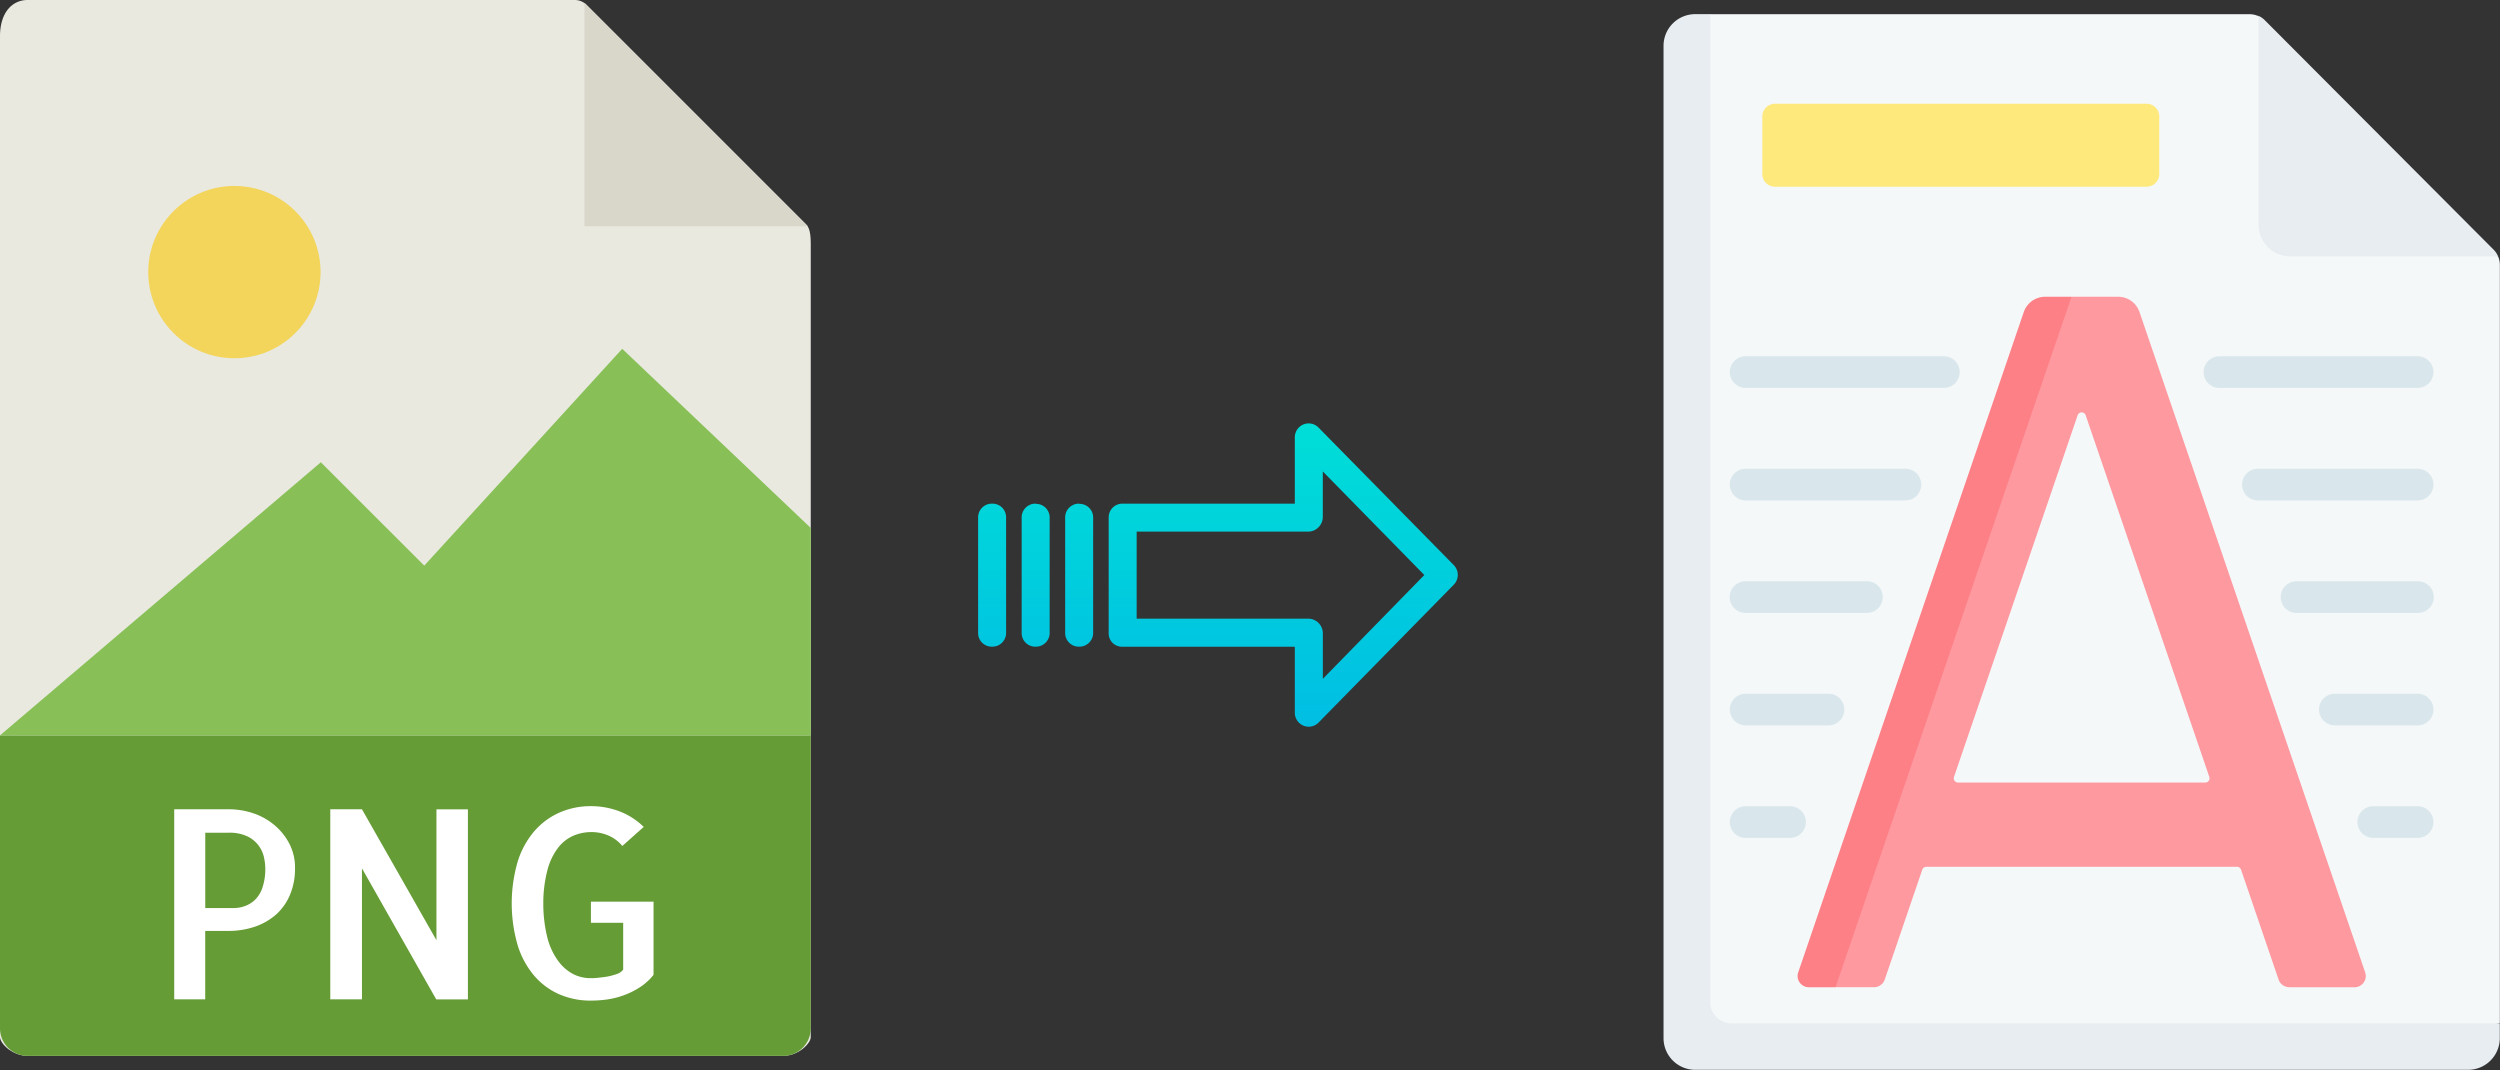 <svg xmlns="http://www.w3.org/2000/svg" xmlns:xlink="http://www.w3.org/1999/xlink" viewBox="0 0 473.54 202.68"><rect x="0" y="0" width="473.54" height="202.68" fill="#333333" stroke="none"/><defs><style>.cls-1{fill:#f5f8f9;}.cls-2{fill:#e8edf2;}.cls-3{fill:#fee97d;}.cls-4{fill:#d9e7ec;}.cls-5{fill:#fe99a0;}.cls-6{fill:#fd8087;}.cls-7{fill:#e9e9e0;}.cls-8{fill:#659c35;}.cls-9{fill:#d9d7ca;}.cls-10{fill:#fff;}.cls-11{fill:#f3d55b;}.cls-12{fill:#88c057;}.cls-13{fill:url(#linear-gradient);}.cls-14{fill:url(#linear-gradient-2);}.cls-15{fill:url(#linear-gradient-3);}.cls-16{fill:url(#linear-gradient-4);}</style><linearGradient id="linear-gradient" x1="243.06" y1="136.51" x2="243.06" y2="17.31" gradientTransform="matrix(1, 0, 0, -1, 0, 186.59)" gradientUnits="userSpaceOnUse"><stop offset="0" stop-color="#00efd1"/><stop offset="1" stop-color="#00acea"/></linearGradient><linearGradient id="linear-gradient-2" x1="204.41" y1="136.51" x2="204.41" y2="17.31" xlink:href="#linear-gradient"/><linearGradient id="linear-gradient-3" x1="196.16" y1="136.51" x2="196.16" y2="17.31" xlink:href="#linear-gradient"/><linearGradient id="linear-gradient-4" x1="187.92" y1="136.51" x2="187.92" y2="17.31" xlink:href="#linear-gradient"/></defs><title>png to watermark</title><g id="Layer_2" data-name="Layer 2"><g id="Layer_5_Image" data-name="Layer 5 Image"><path class="cls-1" d="M473.18,48.57,442.81,32.68,427.78,3l-.13,0a4.07,4.07,0,0,0-1.54-.31H323.91L322.5,3.8a6,6,0,0,0-6,6l1.93,183.73a6,6,0,0,0,6,6l140.69.89a6,6,0,0,0,6-6l2.39-.63V50.23A4.09,4.09,0,0,0,473.18,48.57Z"/><path class="cls-2" d="M327.94,193.83a4,4,0,0,1-4-4V2.68H321.1a6,6,0,0,0-6,6V196.64a6,6,0,0,0,6,6H467.5a6,6,0,0,0,6-6v-2.81Z"/><path class="cls-2" d="M473.18,48.57H433.81a6,6,0,0,1-6-6V3a4.12,4.12,0,0,1,1.17.82l43.41,43.53A3.85,3.85,0,0,1,473.18,48.57Z"/><path class="cls-3" d="M406.61,35.37H336.23A2.41,2.41,0,0,1,333.81,33V22.07a2.42,2.42,0,0,1,2.42-2.42h70.38A2.41,2.41,0,0,1,409,22.07V33A2.41,2.41,0,0,1,406.61,35.37Z"/><path class="cls-4" d="M457.94,73.48H420.39a3,3,0,0,1,0-6h37.55a3,3,0,1,1,0,6Z"/><path class="cls-4" d="M368.2,73.48H330.65a3,3,0,1,1,0-6H368.2a3,3,0,1,1,0,6Z"/><path class="cls-4" d="M457.94,94.79H427.68a3,3,0,1,1,0-6h30.26a3,3,0,0,1,0,6Z"/><path class="cls-4" d="M360.92,94.79H330.65a3,3,0,1,1,0-6h30.27a3,3,0,0,1,0,6Z"/><path class="cls-4" d="M457.94,116.1H435a3,3,0,0,1,0-6h23a3,3,0,0,1,0,6Z"/><path class="cls-4" d="M353.63,116.1h-23a3,3,0,1,1,0-6h23a3,3,0,0,1,0,6Z"/><path class="cls-4" d="M457.94,137.4H442.25a3,3,0,1,1,0-6h15.69a3,3,0,1,1,0,6Z"/><path class="cls-4" d="M346.35,137.4h-15.7a3,3,0,1,1,0-6h15.7a3,3,0,1,1,0,6Z"/><path class="cls-4" d="M457.94,158.71h-8.41a3,3,0,1,1,0-6h8.41a3,3,0,0,1,0,6Z"/><path class="cls-4" d="M339.07,158.71h-8.42a3,3,0,1,1,0-6h8.42a3,3,0,0,1,0,6Z"/><path class="cls-5" d="M433.62,187H446a2.13,2.13,0,0,0,2-2.82L405.25,59.09a4.26,4.26,0,0,0-4-2.88h-8.84l-3.13,1.54a4.27,4.27,0,0,0-4,2.88L342.88,182.72a2.13,2.13,0,0,0,2,2.82l2.78,1.45H355a2.14,2.14,0,0,0,2-1.44l7.11-20.82a.8.8,0,0,1,.76-.54h58.85a.81.81,0,0,1,.77.54l7.11,20.82a2.14,2.14,0,0,0,2,1.44Zm-63.5-39.84,23.42-68.5a.8.8,0,0,1,1.52,0l23.42,68.5a.81.81,0,0,1-.77,1.07H370.88a.81.81,0,0,1-.76-1.07Z"/><path class="cls-6" d="M392.38,56.21,347.68,187h-5.07a2.13,2.13,0,0,1-2-2.82L383.34,59.09a4.29,4.29,0,0,1,4-2.88Z"/></g><g id="Layer_2-2" data-name="Layer 2"><path class="cls-7" d="M108.88,0H5.22C2.34,0,0,2.34,0,6.88V196.43C0,197.66,2.34,200,5.23,200H148.35c2.88,0,5.22-2.34,5.22-3.57V46.35c0-2.49-.33-3.29-.92-3.88L111.1.92A3.14,3.14,0,0,0,108.88,0Z"/><path class="cls-8" d="M148.35,200H5.22A5.23,5.23,0,0,1,0,194.77V139.29H153.57v55.48A5.23,5.23,0,0,1,148.35,200Z"/><polygon class="cls-9" points="110.71 0.54 110.71 42.86 153.03 42.86 110.71 0.54"/><path class="cls-10" d="M38.88,189.29H33v-36H43.36a14.47,14.47,0,0,1,4.54.73,12.25,12.25,0,0,1,4,2.2,11.39,11.39,0,0,1,2.88,3.54,9.69,9.69,0,0,1,1.1,4.66,12.89,12.89,0,0,1-.92,5,10.54,10.54,0,0,1-2.59,3.74,12,12,0,0,1-4,2.34,15.49,15.49,0,0,1-5.17.83H38.87v13Zm0-31.55V172h5.37a6.27,6.27,0,0,0,2.12-.37,5.39,5.39,0,0,0,1.93-1.19,5.79,5.79,0,0,0,1.41-2.32,10.89,10.89,0,0,0,.54-3.69,10,10,0,0,0-.24-2,5.76,5.76,0,0,0-3.13-4,7.92,7.92,0,0,0-3.61-.7H38.88Z"/><path class="cls-10" d="M88.63,153.3v36h-6L68.56,164.48v24.81h-6v-36h6l14.11,24.8V153.3Z"/><path class="cls-10" d="M123.79,170.73v13.92a10.53,10.53,0,0,1-2.52,2.31,15,15,0,0,1-2.93,1.49,15.59,15.59,0,0,1-3.17.84,22.32,22.32,0,0,1-3.25.24,14.8,14.8,0,0,1-5.93-1.17,13.28,13.28,0,0,1-4.74-3.47,16.27,16.27,0,0,1-3.17-5.76,28.37,28.37,0,0,1,0-16,16.26,16.26,0,0,1,3.17-5.74,13.56,13.56,0,0,1,4.76-3.49,14.59,14.59,0,0,1,5.91-1.2,15.1,15.1,0,0,1,5.47,1,13.36,13.36,0,0,1,4.54,2.93l-4.05,3.61a7.07,7.07,0,0,0-2.69-2,8.06,8.06,0,0,0-3.13-.63,8.76,8.76,0,0,0-3.44.68,7.42,7.42,0,0,0-2.93,2.32,11.85,11.85,0,0,0-2,4.22,24.66,24.66,0,0,0-.78,6.35,26.44,26.44,0,0,0,.75,6.34,12.89,12.89,0,0,0,2,4.4,8.33,8.33,0,0,0,2.83,2.54,7.15,7.15,0,0,0,3.35.82c.35,0,.83,0,1.43-.07s1.21-.13,1.81-.24a11.88,11.88,0,0,0,1.73-.47,2.47,2.47,0,0,0,1.23-.83v-8.88h-6.11v-4h11.92Z"/><circle class="cls-11" cx="44.4" cy="51.54" r="16.32"/><polygon class="cls-12" points="0 139.29 39.29 139.29 153.57 139.29 153.57 100 117.86 66.07 80.36 107.14 60.77 87.56 0 139.29"/></g><g id="Layer_3" data-name="Layer 3"><path class="cls-13" d="M249.76,81a2.61,2.61,0,0,0-3.7-.06,2.64,2.64,0,0,0-.8,1.91V95.4h-32.6A2.6,2.6,0,0,0,210,98v22a2.5,2.5,0,0,0,.77,1.8,2.61,2.61,0,0,0,1.88.7h32.61V135a2.63,2.63,0,0,0,1.63,2.45,2.57,2.57,0,0,0,1,.2,2.61,2.61,0,0,0,1.88-.8l25.6-26.1a2.65,2.65,0,0,0,0-3.71Zm.81,47.58v-8.63a2.8,2.8,0,0,0-2.7-2.77H215.3V100.7h32.56a2.8,2.8,0,0,0,2.7-2.77V89.3l19.23,19.62Z"/><path class="cls-14" d="M204.42,95.4h0A2.6,2.6,0,0,0,201.76,98v21.93a2.58,2.58,0,0,0,2.58,2.56h.07a2.6,2.6,0,0,0,2.65-2.55V98a2.57,2.57,0,0,0-2.58-2.56Z"/><path class="cls-15" d="M196.17,95.4h0A2.6,2.6,0,0,0,193.52,98v21.93a2.57,2.57,0,0,0,2.58,2.56h.07a2.6,2.6,0,0,0,2.65-2.55V98a2.58,2.58,0,0,0-2.58-2.56Z"/><path class="cls-16" d="M187.93,95.4h0A2.6,2.6,0,0,0,185.27,98v21.93a2.58,2.58,0,0,0,2.58,2.56h.07a2.6,2.6,0,0,0,2.65-2.55V98A2.57,2.57,0,0,0,188,95.4Z"/></g></g></svg>